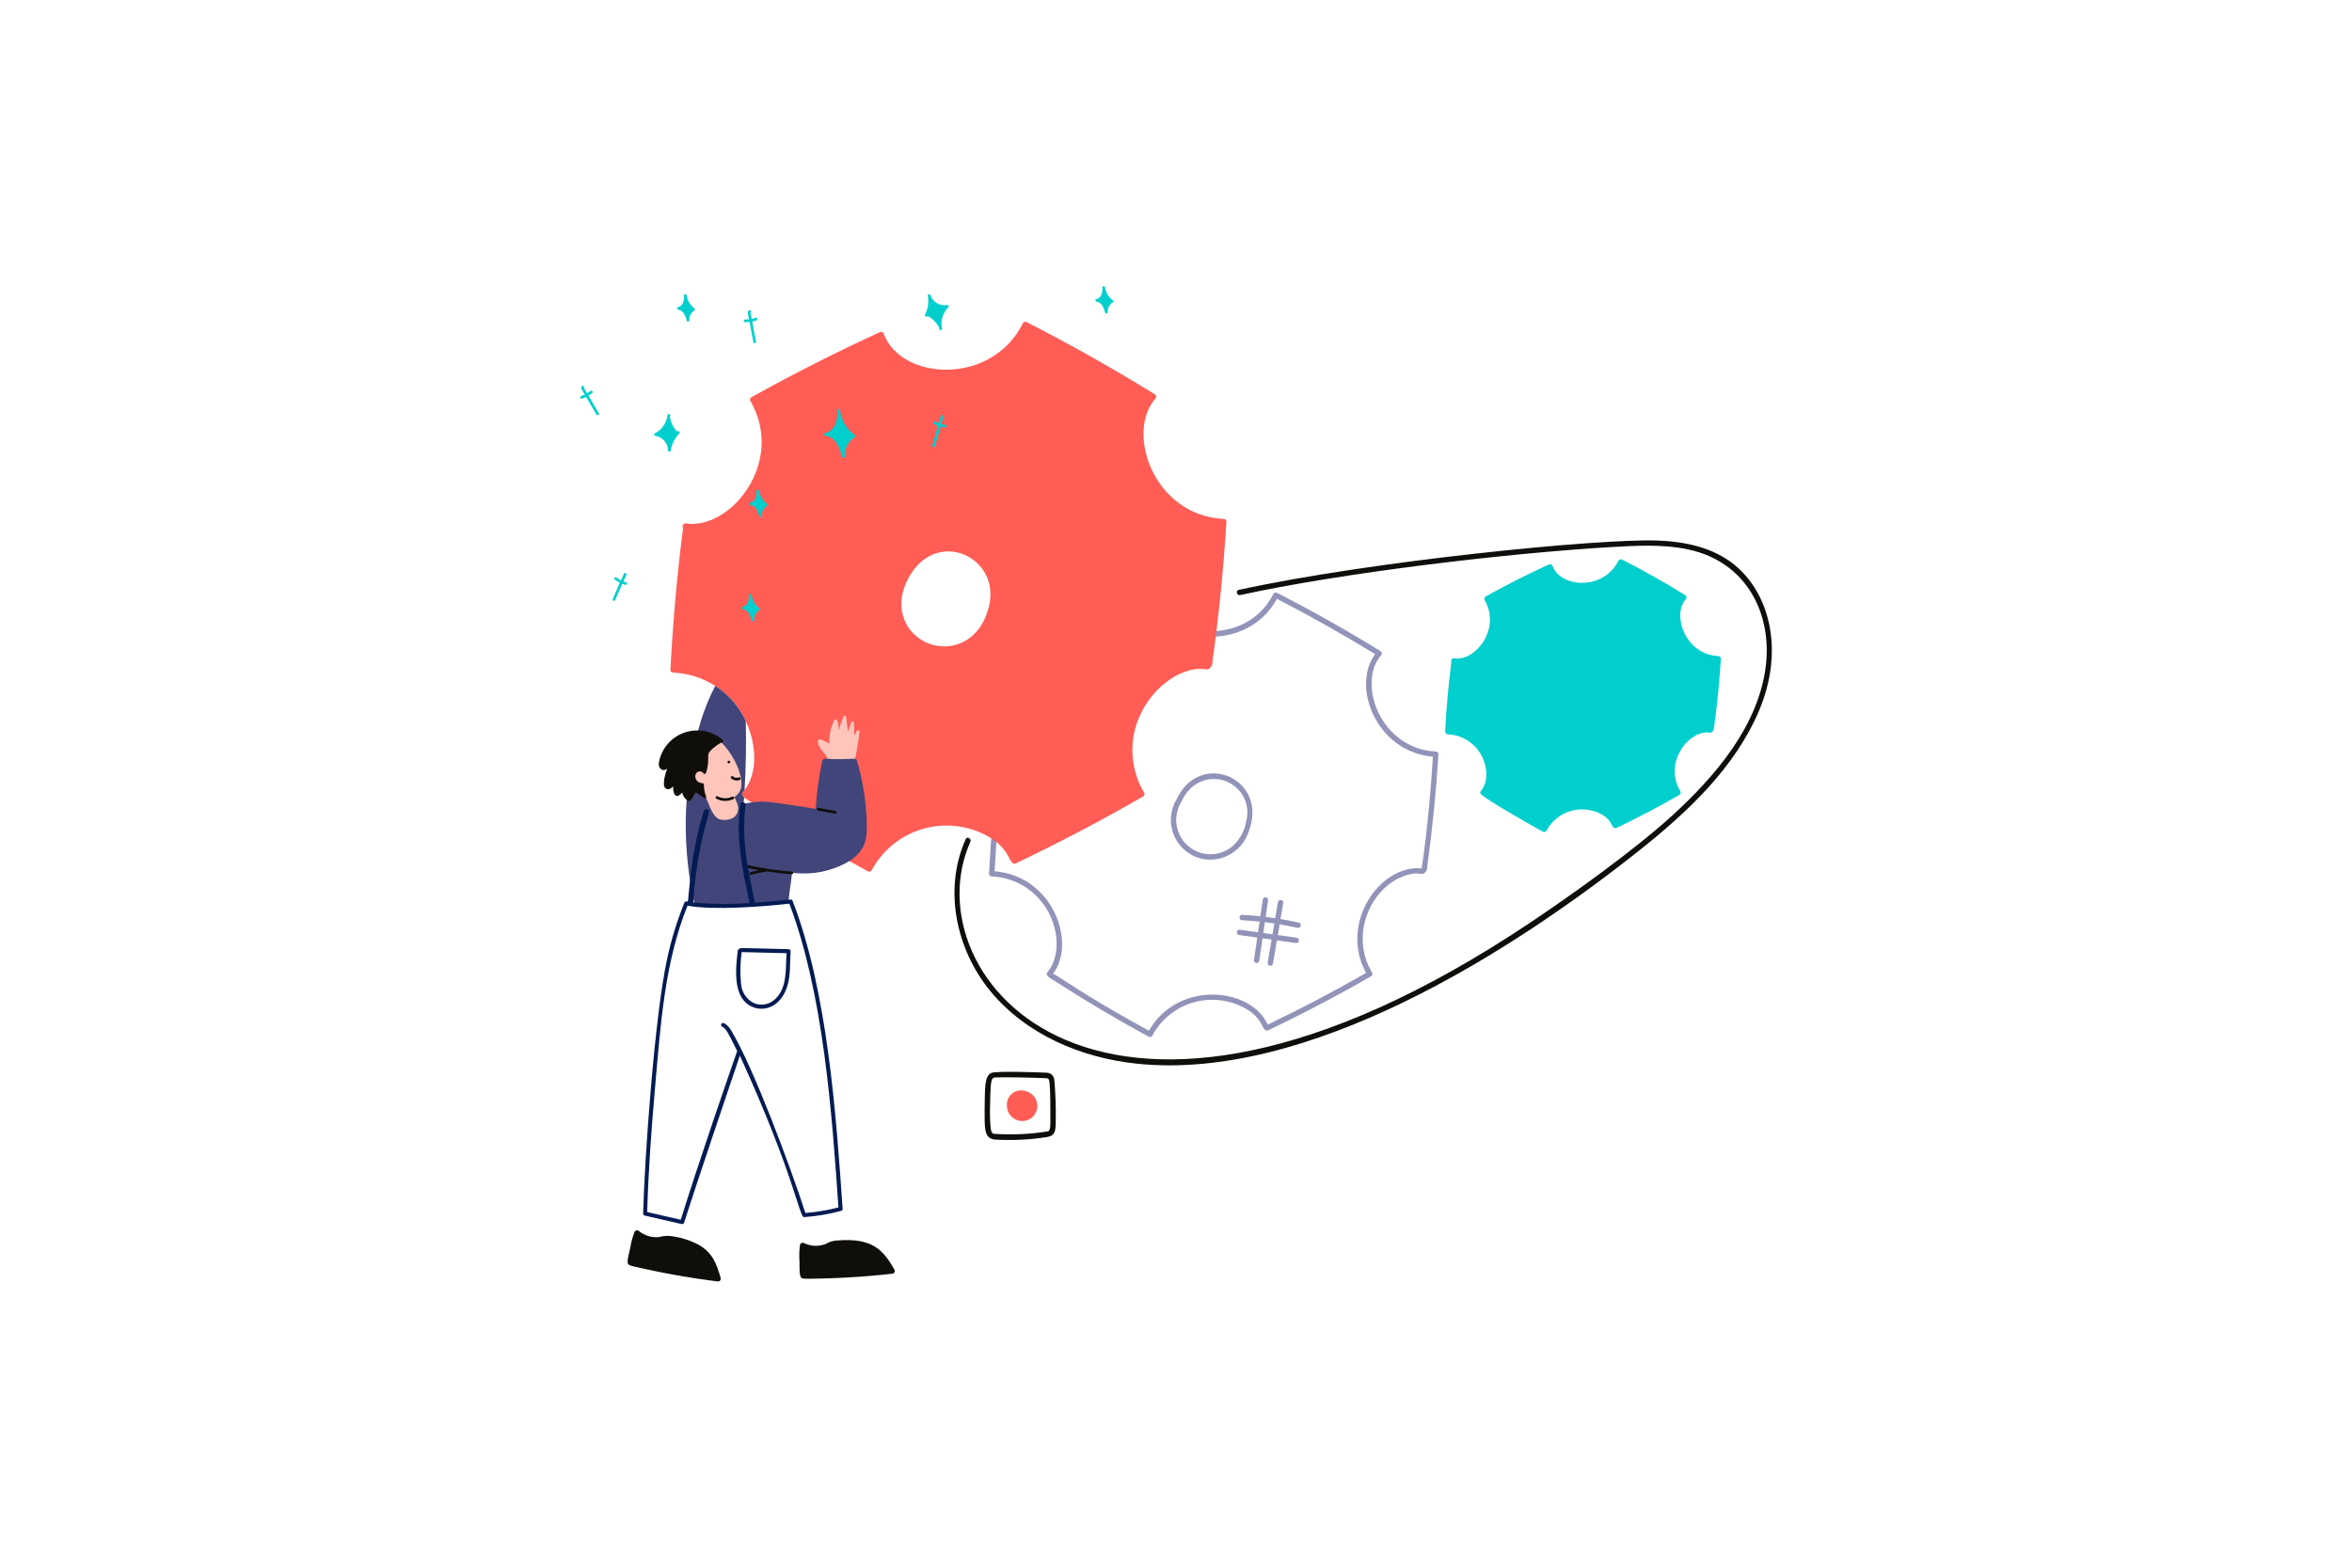 <svg width="600" height="400" viewBox="0 0 600 400" fill="none" xmlns="http://www.w3.org/2000/svg">
<path d="M366.269 191.752C352.043 191.061 346.17 174.184 352.307 167.218C352.38 167.142 352.435 167.052 352.468 166.953C352.501 166.853 352.511 166.748 352.498 166.644C352.485 166.54 352.448 166.441 352.391 166.353C352.334 166.265 352.258 166.192 352.168 166.138C343.577 160.833 334.778 155.874 325.792 151.272C325.634 151.182 325.448 151.158 325.272 151.204C325.096 151.249 324.945 151.362 324.851 151.517C318.544 164.291 300 163.382 296.443 153.76C296.413 153.66 296.36 153.569 296.29 153.492C296.22 153.415 296.133 153.354 296.037 153.315C295.94 153.276 295.836 153.258 295.732 153.264C295.628 153.27 295.527 153.299 295.435 153.349C286.475 157.461 277.669 161.92 269.018 166.728C268.862 166.822 268.75 166.973 268.704 167.149C268.658 167.324 268.682 167.511 268.771 167.669C275.938 180.133 264.749 194.069 255.672 192.678C255.112 192.594 254.501 193.242 254.907 193.73C253.664 203.433 252.796 213.18 252.304 222.95C252.306 223.132 252.38 223.305 252.508 223.433C252.636 223.561 252.809 223.634 252.99 223.637C255.249 223.727 257.468 224.263 259.518 225.215C261.569 226.166 263.411 227.514 264.938 229.181C270.422 235.184 270.784 243.901 267.235 248.011C266.512 248.858 267.907 249.566 268.848 250.173C276.848 255.32 284.72 259.995 293.008 264.507C293.166 264.597 293.353 264.621 293.528 264.575C293.704 264.529 293.855 264.416 293.949 264.261C295.076 262.149 296.629 260.295 298.51 258.814C300.39 257.333 302.557 256.258 304.874 255.656C307.191 255.055 309.607 254.94 311.97 255.32C314.334 255.699 316.593 256.564 318.605 257.861C320.177 258.883 321.416 260.342 322.17 262.059C322.568 262.699 322.95 263.163 323.55 262.872C332.463 258.622 341.207 254.028 349.763 249.099C349.918 249.005 350.031 248.854 350.076 248.678C350.122 248.503 350.098 248.316 350.008 248.158C344.123 238.274 349.947 226.078 358.691 223.338C362.602 222.107 362.475 223.779 363.747 222.416C363.984 222.05 364.102 221.62 364.086 221.184C365.526 210.6 366.392 201.483 366.952 192.43C366.951 192.25 366.878 192.077 366.75 191.95C366.622 191.823 366.449 191.752 366.269 191.752ZM362.656 221.574C352.096 220.555 341.536 235.477 348.486 248.25C340.299 252.948 331.94 257.34 323.426 261.416C323.05 260.83 322.786 260.198 322.355 259.606C316.642 251.688 300.021 250.928 293.093 262.984C275.986 253.624 270.658 249.438 268.666 248.424C274.699 240.339 268.432 223.419 253.72 222.315C254.232 212.531 255.142 202.571 256.24 194.109C266.538 194.76 276.974 180.331 270.294 167.602C278.51 163.048 286.893 158.8 295.424 154.869C299.904 164.933 318.765 165.696 325.736 152.789C334.248 157.171 342.604 161.879 350.805 166.914C344.638 175.178 351.133 191.826 365.542 193.075C364.362 211.645 362.685 221.246 362.656 221.574Z" fill="#9293B9"/>
<path d="M318.026 213.451C324.291 200.15 309.032 192.118 301.811 201.221C301.167 202.054 300.618 202.958 300.174 203.914C299.313 205.329 298.811 206.934 298.711 208.588C298.612 210.242 298.918 211.896 299.603 213.405C300.288 214.914 301.331 216.232 302.641 217.246C303.952 218.26 305.491 218.939 307.123 219.222C309.319 219.558 311.565 219.178 313.528 218.139C315.492 217.099 317.068 215.456 318.026 213.451ZM314 216.256C312.352 217.471 310.329 218.071 308.284 217.949C306.24 217.827 304.303 216.993 302.81 215.591C301.317 214.188 300.363 212.307 300.114 210.274C299.865 208.241 300.336 206.185 301.446 204.464C302.008 203.174 302.824 202.01 303.846 201.043C305.208 199.781 306.943 198.996 308.789 198.807C310.636 198.618 312.494 199.035 314.083 199.995C315.672 200.955 316.905 202.406 317.597 204.128C318.288 205.851 318.401 207.752 317.917 209.544C317.478 212.186 316.084 214.574 314 216.256ZM331.349 235.408C329.795 235.056 328.229 234.755 326.658 234.49L327.338 230.49C327.382 230.315 327.357 230.131 327.266 229.975C327.176 229.819 327.028 229.705 326.855 229.658C326.682 229.61 326.496 229.632 326.339 229.719C326.182 229.807 326.065 229.952 326.014 230.125L325.31 234.285C324.499 234.16 323.686 234.049 322.872 233.95C323.076 232.57 323.278 231.191 323.478 229.813C323.523 229.639 323.497 229.454 323.407 229.298C323.317 229.143 323.169 229.029 322.996 228.981C322.822 228.933 322.637 228.955 322.48 229.043C322.323 229.13 322.206 229.276 322.155 229.448L321.515 233.798C319.97 233.638 318.422 233.507 316.875 233.429C315.992 233.382 315.994 234.757 316.875 234.802C318.362 234.878 319.843 235 321.323 235.154L320.925 237.874L316.382 237.234C316.208 237.189 316.023 237.215 315.868 237.305C315.712 237.395 315.598 237.543 315.551 237.716C315.503 237.89 315.525 238.075 315.612 238.232C315.7 238.389 315.845 238.506 316.018 238.557L320.726 239.219L319.901 244.862C319.856 245.037 319.882 245.221 319.972 245.377C320.062 245.533 320.21 245.646 320.383 245.694C320.557 245.742 320.742 245.72 320.899 245.633C321.056 245.545 321.173 245.4 321.224 245.227L322.075 239.41L324.39 239.73C324.063 241.674 323.734 243.617 323.405 245.558C323.36 245.733 323.386 245.917 323.476 246.073C323.566 246.229 323.714 246.342 323.887 246.39C324.061 246.438 324.246 246.416 324.403 246.329C324.56 246.241 324.677 246.096 324.728 245.923L325.744 239.923L330.498 240.595C330.672 240.64 330.857 240.614 331.012 240.524C331.168 240.434 331.282 240.286 331.33 240.113C331.377 239.939 331.355 239.754 331.268 239.597C331.18 239.44 331.035 239.323 330.862 239.272L325.973 238.582L326.437 235.846C327.962 236.102 329.479 236.401 330.989 236.741C331.84 236.93 332.21 235.605 331.349 235.408ZM324.613 238.386L322.267 238.054L322.672 235.294C323.475 235.394 324.275 235.503 325.072 235.624C324.923 236.545 324.77 237.465 324.613 238.386Z" fill="#9293B9"/>
<path d="M312.178 132.41C294.347 131.546 287.058 110.434 294.75 101.701C294.823 101.626 294.878 101.535 294.911 101.436C294.943 101.336 294.954 101.231 294.94 101.127C294.927 101.024 294.89 100.924 294.833 100.837C294.776 100.749 294.701 100.675 294.611 100.621C283.959 94.042 273.047 87.892 261.902 82.186C261.744 82.096 261.558 82.072 261.382 82.118C261.206 82.164 261.056 82.277 260.962 82.432C253.021 98.522 229.875 97.152 225.442 85.176C225.411 85.076 225.359 84.985 225.289 84.908C225.218 84.831 225.132 84.77 225.035 84.731C224.939 84.692 224.835 84.674 224.731 84.68C224.627 84.686 224.525 84.715 224.434 84.765C213.3 89.866 202.37 95.4 191.669 101.354C191.514 101.448 191.401 101.599 191.355 101.774C191.309 101.95 191.333 102.136 191.422 102.294C200.466 118.019 186.258 135.283 174.994 133.555C174.421 133.467 173.797 134.149 174.261 134.64C172.661 147.12 171.637 158.984 171.027 170.936C171.029 171.118 171.103 171.291 171.231 171.42C171.36 171.548 171.534 171.621 171.715 171.622C174.538 171.735 177.31 172.405 179.872 173.593C182.435 174.781 184.737 176.464 186.646 178.546C192.438 184.888 194.702 196.088 189.496 202.13C188.734 203.021 190.28 203.787 191.462 204.552C201.225 210.842 211.216 216.77 221.414 222.325C221.572 222.414 221.759 222.439 221.935 222.393C222.111 222.347 222.261 222.234 222.355 222.078C223.766 219.443 225.706 217.128 228.055 215.279C230.404 213.43 233.111 212.088 236.004 211.336C238.897 210.585 241.915 210.44 244.867 210.912C247.818 211.384 250.64 212.462 253.155 214.078C255.131 215.359 256.688 217.189 257.635 219.344C257.838 219.637 258.057 219.918 258.291 220.186C258.399 220.292 258.539 220.36 258.689 220.379C258.84 220.398 258.992 220.367 259.123 220.291C270.175 215.021 281.019 209.323 291.629 203.211C291.784 203.117 291.896 202.967 291.942 202.791C291.988 202.616 291.963 202.43 291.874 202.272C289.245 197.841 288.303 192.61 289.221 187.541C290.741 179.381 296.862 173.094 302.744 171.25C307.557 169.741 307.574 171.747 308.938 170.15C309.199 169.712 309.33 169.209 309.317 168.699C310.947 156.877 312.13 144.998 312.864 133.086C312.859 132.907 312.785 132.736 312.657 132.61C312.529 132.484 312.357 132.412 312.178 132.41ZM252.368 154.342C249.226 168.653 233.37 167.31 230.358 157.134C228.758 151.744 232.024 146.094 234.611 143.678C242.411 136.366 254.752 143.483 252.368 154.342Z" fill="#FF5D55"/>
<path d="M218.621 186.466L217.941 187.67L217.837 184.376C217.835 184.294 217.804 184.215 217.75 184.154C217.695 184.093 217.62 184.053 217.539 184.042C217.458 184.031 217.375 184.05 217.306 184.094C217.237 184.139 217.187 184.206 217.163 184.285C216.829 185.091 216.542 185.916 216.304 186.755C216.156 185.475 216.006 184.2 215.856 182.93C215.821 182.635 215.376 182.406 215.216 182.757C213.776 185.979 214.176 187.237 213.946 185.669C213.899 185.121 213.806 184.579 213.666 184.048C213.459 183.517 212.966 183.491 212.813 183.757C211.903 185.625 211.463 187.688 211.533 189.765C210.827 189.226 208.67 188.118 208.642 189.005C208.552 191.374 211.754 192.674 211.122 194.704C210.995 195.112 211.664 195.365 211.806 194.795H213.338C213.341 194.846 213.355 194.896 213.379 194.942C213.403 194.987 213.436 195.027 213.476 195.058C213.517 195.09 213.563 195.112 213.613 195.125C213.663 195.137 213.714 195.139 213.765 195.13C217.171 194.49 217.654 194.891 217.989 194.362C218.55 191.812 218.977 189.235 219.269 186.642C219.302 186.291 218.776 186.187 218.621 186.466Z" fill="#FFC5BB"/>
<path d="M438.346 167.402C429.922 167.026 426.47 156.963 430.026 152.917C430.098 152.842 430.153 152.751 430.186 152.652C430.219 152.552 430.23 152.447 430.216 152.343C430.203 152.239 430.166 152.14 430.109 152.052C430.052 151.965 429.976 151.891 429.886 151.837C424.655 148.606 419.296 145.586 413.822 142.784C413.665 142.694 413.478 142.67 413.303 142.716C413.128 142.761 412.977 142.874 412.883 143.029C409.067 150.765 398.144 149.952 396.074 144.461C396.043 144.361 395.991 144.27 395.92 144.193C395.85 144.116 395.763 144.056 395.667 144.017C395.57 143.978 395.466 143.96 395.362 143.966C395.258 143.972 395.157 144.001 395.066 144.051C389.354 146.674 384.139 149.331 378.978 152.197C378.823 152.291 378.711 152.442 378.665 152.617C378.619 152.792 378.644 152.978 378.733 153.136C382.995 160.547 376.299 168.782 371.053 167.971C370.927 167.937 370.793 167.94 370.669 167.979C370.544 168.018 370.432 168.091 370.348 168.191C370.263 168.29 370.208 168.412 370.19 168.541C370.171 168.67 370.19 168.802 370.243 168.922C369.478 174.923 368.963 180.71 368.664 186.666C368.666 186.847 368.739 187.021 368.867 187.149C368.995 187.278 369.169 187.351 369.35 187.354C372.031 187.48 374.557 188.648 376.389 190.608C378.222 192.569 379.217 195.168 379.162 197.851C379.078 201.362 377.136 201.787 377.722 202.568C378.63 203.771 391.221 210.922 393.574 212.205C393.732 212.294 393.919 212.319 394.095 212.273C394.27 212.227 394.421 212.114 394.515 211.958C395.146 210.759 396.009 209.698 397.056 208.838C398.102 207.977 399.31 207.334 400.608 206.947C404.861 205.701 409.107 207.354 410.688 209.63C411.229 210.41 411.518 211.659 412.448 211.208C417.875 208.621 423.199 205.823 428.408 202.822C428.564 202.729 428.677 202.578 428.723 202.402C428.769 202.226 428.744 202.04 428.654 201.882C424.446 194.824 430.336 186.842 435.523 186.885C436.254 186.885 436.384 187.155 436.978 186.53C437.162 186.279 437.26 185.974 437.254 185.662C438.082 179.72 438.666 173.64 439.006 168.078C439.005 167.902 438.935 167.733 438.812 167.607C438.689 167.481 438.522 167.407 438.346 167.402Z" fill="#00CFCD"/>
<path d="M221.066 209.059C220.868 203.984 220.043 198.952 218.608 194.08C218.302 193.051 217.536 194.027 210.448 193.589C210.298 193.589 210.152 193.639 210.032 193.73C209.913 193.821 209.826 193.948 209.786 194.093C208.896 198.132 208.328 202.236 208.088 206.365C197.786 204.811 195.669 204.352 192.843 204.613C191.802 204.71 190.733 204.87 189.661 205.078C189.746 204.536 189.8 203.989 189.821 203.44C189.341 203.024 189.106 202.592 189.501 202.125C189.661 201.949 189.8 201.766 189.939 201.581C190.27 196.083 190.395 190.078 190.248 184C189.33 182.01 188.117 180.17 186.651 178.541C185.412 177.188 184.004 176.001 182.461 175.01C180.304 179.184 178.693 183.619 177.67 188.205C174.166 202.267 174.025 216.958 177.261 231.085C177.339 231.458 197.536 230.725 200.714 230.101C200.858 230.06 200.985 229.973 201.075 229.854C201.166 229.735 201.216 229.59 201.218 229.44C201.29 227.819 201.893 224.867 202.03 222.702C203.058 222.792 203.712 222.862 204.75 222.862C208.975 222.944 213.136 221.835 216.76 219.662C221.342 216.627 221.222 213.184 221.066 209.059Z" fill="#414579"/>
<path d="M189.022 201.162C189.747 198.261 187.37 192.728 184.014 189.438C183.949 189.372 183.87 189.32 183.783 189.287C183.696 189.253 183.603 189.238 183.509 189.243C183.416 189.248 183.325 189.272 183.242 189.315C183.159 189.357 183.086 189.417 183.027 189.49C182.997 189.332 182.913 189.189 182.791 189.086C182.668 188.982 182.514 188.923 182.354 188.918C176.696 188.557 174.779 200.069 180.016 203.301C181.266 206.248 181.886 208.379 183.565 209.053C184.179 209.226 184.822 209.27 185.454 209.182C186.086 209.094 186.693 208.875 187.237 208.541C187.749 208.114 188.105 207.528 188.248 206.877C188.39 206.225 188.312 205.544 188.024 204.942C187.824 204.392 187.581 203.858 187.338 203.323C187.749 203.095 188.111 202.786 188.401 202.414C188.69 202.043 188.902 201.617 189.022 201.162Z" fill="#FFC5BB"/>
<path d="M186.781 203.275C186.199 203.556 185.558 203.695 184.911 203.679C184.265 203.663 183.632 203.493 183.064 203.184C182.675 202.971 182.328 203.565 182.717 203.778C183.391 204.144 184.144 204.344 184.911 204.36C185.679 204.376 186.439 204.207 187.128 203.869C187.52 203.68 187.176 203.08 186.781 203.275ZM184.411 188.853C183.145 187.737 181.615 186.963 179.965 186.603C178.316 186.244 176.603 186.311 174.987 186.798C173.371 187.286 171.906 188.178 170.731 189.39C169.556 190.602 168.71 192.093 168.272 193.723C168.043 194.566 167.818 195.747 168.702 196.307C168.88 196.414 169.082 196.473 169.289 196.477C169.497 196.482 169.701 196.432 169.883 196.333C170.477 196.042 170.17 195.822 169.696 197.709C169.459 198.521 169.348 199.365 169.366 200.211C169.454 201.435 170.715 201.869 171.699 200.658C171.699 203.462 172.914 203.629 174.013 202.206C174.202 203.047 174.699 203.785 175.406 204.277C176.248 204.627 176.57 203.691 177.478 202.12L179.63 203.656C179.69 203.689 179.757 203.703 179.824 203.698C179.892 203.693 179.956 203.668 180.01 203.627C180.063 203.585 180.104 203.529 180.126 203.466C180.148 203.402 180.151 203.333 180.134 203.267C179.195 200.797 179.92 199.878 179.222 199.84C176.952 199.693 176.906 197.066 178.336 196.84C178.549 196.799 178.77 196.823 178.969 196.908C179.169 196.994 179.339 197.137 179.456 197.32C179.492 197.376 179.542 197.421 179.603 197.449C179.663 197.477 179.73 197.488 179.796 197.479C179.862 197.471 179.924 197.443 179.975 197.401C180.025 197.358 180.063 197.302 180.083 197.238C180.489 196.077 180.684 194.852 180.659 193.622C180.634 192.342 180.547 192.082 182.122 190.742C182.72 190.234 183.37 189.792 184.062 189.422C184.371 189.502 184.701 189.104 184.411 188.853ZM213.17 206.922C211.709 206.694 210.256 206.427 208.81 206.122C208.379 206.03 208.194 206.693 208.627 206.782C210.074 207.089 211.527 207.355 212.987 207.582C213.075 207.607 213.168 207.595 213.248 207.55C213.327 207.505 213.385 207.431 213.409 207.343C213.433 207.256 213.421 207.162 213.377 207.083C213.332 207.004 213.257 206.946 213.17 206.922ZM201.994 222.39C198.118 222.096 194.268 221.528 190.474 220.688C190.043 220.59 189.861 221.256 190.291 221.349C191.408 221.597 192.528 221.82 193.651 222.018C192.909 222.165 192.171 222.338 191.45 222.552C191.406 222.564 191.366 222.584 191.33 222.612C191.295 222.64 191.265 222.674 191.243 222.713C191.22 222.752 191.206 222.796 191.201 222.84C191.195 222.885 191.198 222.93 191.21 222.974C191.222 223.017 191.243 223.058 191.27 223.093C191.298 223.129 191.333 223.158 191.372 223.181C191.411 223.203 191.454 223.217 191.499 223.223C191.543 223.228 191.589 223.225 191.632 223.213C194.352 222.413 195.293 222.539 195.566 222.334C197.7 222.664 199.841 222.91 201.99 223.074C202.434 223.11 202.432 222.424 201.994 222.39ZM228.186 323.965C225.421 319.106 222.658 315.702 213.398 316.528C212.436 316.595 211.503 316.891 210.678 317.392C209.783 317.744 208.825 317.907 207.864 317.871C206.903 317.834 205.96 317.599 205.094 317.179C204.989 317.122 204.872 317.093 204.752 317.094C204.632 317.095 204.515 317.127 204.411 317.187C204.308 317.246 204.221 317.331 204.16 317.434C204.098 317.537 204.064 317.653 204.061 317.773C203.888 319.084 203.851 320.41 203.949 321.73C203.949 326.346 204.045 326.21 205.709 326.275C213.079 326.237 220.441 325.804 227.765 324.978C227.867 324.949 227.96 324.898 228.039 324.828C228.119 324.758 228.181 324.671 228.221 324.573C228.262 324.476 228.28 324.37 228.273 324.265C228.267 324.16 228.237 324.057 228.186 323.965ZM183.851 326.106C182.741 322.278 181.733 319.584 178.141 317.557C175.913 316.395 173.489 315.655 170.992 315.374C170.051 315.276 169.1 315.362 168.192 315.629C167.267 315.736 166.33 315.655 165.436 315.393C164.543 315.131 163.711 314.692 162.99 314.102C162.904 314.021 162.798 313.962 162.683 313.933C162.568 313.904 162.447 313.904 162.332 313.935C162.217 313.965 162.112 314.024 162.026 314.107C161.941 314.19 161.878 314.293 161.843 314.406C161.366 315.642 161.019 316.925 160.81 318.234C159.792 322.573 159.75 322.611 161.435 323.08C168.614 324.764 175.878 326.064 183.195 326.974C183.3 326.972 183.403 326.946 183.496 326.898C183.589 326.85 183.67 326.782 183.733 326.699C183.796 326.615 183.84 326.518 183.86 326.416C183.881 326.313 183.878 326.207 183.851 326.106Z" fill="#100E0A"/>
<path d="M202.202 229.875C201.938 229.182 202.291 229.645 192.578 230.314C190.712 221.307 189.101 214.328 190.189 205.346C190.18 205.169 190.104 205.003 189.976 204.881C189.848 204.759 189.678 204.691 189.502 204.691C189.325 204.691 189.155 204.759 189.027 204.881C188.899 205.003 188.823 205.169 188.814 205.346C187.722 214.413 189.346 221.44 191.2 230.4C186.419 230.756 181.616 230.715 176.842 230.277C177.324 222.494 178.672 214.788 180.862 207.304C181.122 206.459 179.797 206.096 179.541 206.941C177.757 212.803 176.571 218.83 176 224.931C175.36 230.784 175.638 230.091 175.211 229.997C175.08 229.964 174.941 229.984 174.823 230.051C174.706 230.118 174.618 230.227 174.579 230.357C172.681 235.027 171.203 239.857 170.162 244.789C167.034 259.176 164.451 294.869 164.064 309.654C164.064 309.767 164.101 309.876 164.169 309.965C164.237 310.055 164.332 310.12 164.44 310.15L173.88 312.314C174.012 312.349 174.153 312.331 174.273 312.264C174.392 312.197 174.481 312.086 174.52 311.955C176.299 306.208 187.749 272.152 188.739 269.341C202.627 299.741 203.888 310.621 205.11 310.546C208.311 310.328 211.483 309.796 214.579 308.957C214.687 308.926 214.783 308.861 214.851 308.772C214.919 308.682 214.956 308.573 214.957 308.461C213.309 284.686 211.139 252.973 202.202 229.875ZM186.544 262.96C186.132 262.165 185.498 261.507 184.72 261.064C184.133 260.758 183.611 261.648 184.202 261.952C185.302 262.523 185.52 263.133 188.058 268.178C186.344 273.026 178.056 297.064 173.67 311.218C170.815 310.565 167.958 309.91 165.101 309.254C165.4 298.562 166.198 287.891 167.128 277.24C168.507 261.462 169.579 245.424 175.389 231.085C181.949 232.31 194.749 231.334 201.36 230.57C210.066 253.48 212.24 284.133 213.89 308.075C211.129 308.799 208.308 309.273 205.462 309.493C201.563 297.459 192.144 272.226 186.544 262.96Z" fill="#031B53"/>
<path d="M201.19 242.189C193.51 242.018 190.541 241.894 189.368 241.902C188.621 241.902 188.262 242.272 188.23 242.491C187.563 247.362 187.13 253.869 190.95 256.381C194.387 258.635 199.11 257.138 200.832 251.667C201.741 248.779 201.454 245.683 201.698 242.707C201.697 242.572 201.644 242.442 201.549 242.345C201.455 242.248 201.326 242.192 201.19 242.189ZM197.362 255.261C196.624 255.843 195.738 256.205 194.804 256.306C193.87 256.408 192.927 256.244 192.082 255.834C191.218 255.345 190.488 254.65 189.957 253.811C189.427 252.972 189.112 252.014 189.042 251.024C188.774 248.329 188.828 245.612 189.202 242.93L200.637 243.208C200.389 247.19 200.939 252.413 197.362 255.261Z" fill="#031B53"/>
<path d="M442.448 144.104C436.91 139.603 429.73 138.17 422.768 137.918C407.899 137.389 349.808 143.13 316.018 150.509C315.157 150.699 315.522 152.022 316.382 151.832C342.03 146.211 383.835 141.19 410.782 139.603C417.398 139.216 424.163 138.803 430.693 140.197C445.659 143.397 452.277 156.792 450.386 170.506C448.317 185.467 437.557 198.026 426.811 207.886C417.158 216.744 400.97 228.33 390.09 235.594C280.698 308.608 232.232 249.051 247.541 214.794C247.898 213.994 246.714 213.293 246.355 214.101C240.626 226.925 243.882 242.224 252.63 252.866C261.795 264.014 275.926 269.939 290.035 271.405C333.235 275.899 384.848 243.611 418.893 216.426C430.771 206.939 442.664 195.67 448.702 181.421C455.36 165.696 451.266 151.269 442.448 144.104Z" fill="#100E0A"/>
<path d="M218.019 110.995C216.994 110.237 216.132 109.28 215.483 108.183C214.833 107.085 214.411 105.868 214.24 104.605C214.149 104.235 213.538 104.254 213.563 104.674C213.714 105.976 213.509 107.295 212.971 108.491C212.731 108.991 212.383 109.432 211.953 109.781C211.522 110.13 211.019 110.379 210.48 110.51C210.077 110.595 210.208 111.15 210.571 111.184C213.242 111.422 214.227 114.429 214.866 116.584C214.889 116.663 214.94 116.73 215.009 116.775C215.078 116.819 215.16 116.838 215.241 116.827C215.323 116.816 215.397 116.776 215.452 116.715C215.507 116.654 215.538 116.575 215.539 116.493C215.459 115.526 215.648 114.557 216.086 113.691C216.523 112.826 217.192 112.099 218.018 111.59C218.069 111.559 218.111 111.516 218.14 111.464C218.17 111.412 218.185 111.353 218.185 111.293C218.185 111.234 218.17 111.175 218.141 111.123C218.112 111.07 218.07 111.027 218.019 110.995ZM193.654 155.098C193.127 154.701 192.683 154.204 192.35 153.634C192.016 153.065 191.8 152.435 191.712 151.781C191.608 151.426 191.014 151.451 191.04 151.864C191.11 153.022 190.848 154.528 189.512 154.824C189.109 154.914 189.243 155.464 189.603 155.498C190.941 155.632 191.419 157.182 191.739 158.259C191.763 158.338 191.813 158.405 191.882 158.45C191.951 158.494 192.034 158.513 192.115 158.502C192.196 158.491 192.271 158.451 192.326 158.39C192.38 158.329 192.411 158.25 192.413 158.168C192.371 157.681 192.465 157.192 192.685 156.755C192.904 156.318 193.239 155.951 193.654 155.693C193.705 155.662 193.747 155.618 193.777 155.566C193.806 155.514 193.821 155.455 193.821 155.395C193.821 155.335 193.806 155.277 193.777 155.225C193.747 155.173 193.705 155.129 193.654 155.098ZM195.595 128.506C195.068 128.109 194.624 127.612 194.291 127.042C193.957 126.473 193.74 125.843 193.653 125.189C193.549 124.837 192.955 124.859 192.981 125.272C193.051 126.43 192.789 127.936 191.453 128.232C191.05 128.322 191.184 128.872 191.544 128.906C192.882 129.04 193.36 130.59 193.68 131.667C193.703 131.746 193.754 131.813 193.823 131.858C193.892 131.902 193.975 131.921 194.056 131.91C194.137 131.899 194.212 131.859 194.266 131.798C194.321 131.737 194.352 131.658 194.354 131.576C194.312 131.089 194.406 130.6 194.625 130.163C194.844 129.726 195.18 129.359 195.595 129.101C195.646 129.069 195.688 129.026 195.716 128.973C195.745 128.921 195.761 128.863 195.761 128.803C195.761 128.744 195.745 128.685 195.716 128.633C195.688 128.581 195.646 128.537 195.595 128.506ZM177.109 78.651C176.581 78.255 176.137 77.758 175.803 77.189C175.47 76.619 175.253 75.989 175.166 75.334C175.062 74.982 174.469 75.005 174.494 75.418C174.565 76.576 174.302 78.082 172.966 78.378C172.563 78.466 172.698 79.018 173.058 79.051C174.4 79.186 174.88 80.736 175.2 81.813C175.223 81.891 175.274 81.959 175.343 82.004C175.412 82.048 175.495 82.067 175.576 82.055C175.657 82.044 175.732 82.005 175.786 81.944C175.841 81.882 175.872 81.804 175.874 81.722C175.832 81.235 175.926 80.746 176.145 80.309C176.364 79.872 176.7 79.504 177.115 79.246C177.166 79.215 177.208 79.171 177.236 79.118C177.265 79.066 177.28 79.007 177.279 78.947C177.278 78.887 177.262 78.829 177.232 78.777C177.203 78.725 177.16 78.682 177.109 78.651ZM283.84 76.589C283.312 76.194 282.868 75.698 282.533 75.13C282.198 74.562 281.979 73.933 281.888 73.28C281.786 72.928 281.192 72.95 281.218 73.363C281.288 74.522 281.024 76.027 279.69 76.323C279.286 76.411 279.421 76.963 279.781 76.997C281.118 77.131 281.597 78.682 281.917 79.758C281.94 79.837 281.991 79.905 282.06 79.949C282.129 79.994 282.211 80.012 282.293 80.001C282.374 79.99 282.449 79.95 282.503 79.889C282.558 79.828 282.589 79.749 282.59 79.667C282.548 79.178 282.643 78.687 282.863 78.249C283.084 77.81 283.422 77.442 283.84 77.184C283.891 77.153 283.933 77.109 283.962 77.057C283.992 77.005 284.007 76.946 284.007 76.886C284.007 76.827 283.992 76.768 283.962 76.716C283.933 76.664 283.891 76.62 283.84 76.589ZM172.96 110.042C172.499 110.235 171.2 108.342 170.888 106.437C170.915 106.277 170.941 106.117 170.958 105.957C171.003 105.518 170.318 105.52 170.272 105.957C170.158 106.935 169.803 107.87 169.239 108.678C168.675 109.485 167.919 110.14 167.04 110.584C166.701 110.754 166.914 111.186 167.213 111.224C168.098 111.366 168.904 111.816 169.49 112.495C170.075 113.174 170.402 114.038 170.413 114.934C170.413 115.309 171.026 115.414 171.086 115.026C171.339 113.358 172.114 111.814 173.299 110.614C173.523 110.4 173.298 109.902 172.96 110.042ZM241.576 77.835C240.691 77.98 239.784 77.807 239.015 77.348C238.245 76.888 237.662 76.172 237.37 75.325C237.345 75.237 237.287 75.163 237.208 75.118C237.129 75.073 237.036 75.061 236.948 75.086C236.86 75.11 236.786 75.168 236.741 75.247C236.696 75.326 236.685 75.42 236.709 75.507C236.972 77.141 236.715 78.816 235.974 80.296C235.935 80.368 235.922 80.452 235.939 80.532C235.956 80.613 236.001 80.684 236.066 80.735C236.131 80.785 236.212 80.81 236.294 80.805C236.376 80.801 236.454 80.767 236.514 80.71C236.778 80.475 238.61 81.723 239.554 83.531C239.573 83.691 239.598 83.838 239.632 83.992C239.723 84.422 240.384 84.24 240.293 83.81C240.097 82.845 240.143 81.847 240.426 80.905C240.71 79.962 241.222 79.105 241.917 78.408C241.969 78.353 242.002 78.283 242.011 78.208C242.02 78.133 242.003 78.057 241.965 77.992C241.926 77.927 241.867 77.876 241.797 77.848C241.727 77.82 241.649 77.815 241.576 77.835ZM190.064 82.203C190.448 82.213 190.832 82.196 191.213 82.152L192.187 87.33C192.269 87.763 192.93 87.581 192.85 87.147L191.89 82.046C192.258 81.971 192.62 81.87 192.974 81.744C193.058 81.716 193.128 81.657 193.169 81.58C193.211 81.502 193.221 81.411 193.197 81.326C193.174 81.241 193.119 81.169 193.044 81.123C192.968 81.078 192.878 81.063 192.792 81.082C192.457 81.202 192.113 81.297 191.763 81.366C191.515 80.038 191.395 79.87 191.501 79.659C191.698 79.267 191.107 78.917 190.907 79.312C190.642 79.837 190.891 80.446 191.085 81.474C190.746 81.511 190.405 81.526 190.064 81.517C189.624 81.504 189.624 82.19 190.064 82.203ZM241.102 108.386C240.77 108.347 240.442 108.282 240.12 108.192C240.501 106.848 240.467 106.678 240.638 106.55C240.989 106.29 240.646 105.694 240.291 105.958C239.802 106.322 239.763 106.957 239.466 107.979C239.154 107.863 238.849 107.726 238.555 107.57C238.166 107.362 237.819 107.952 238.208 108.162C238.552 108.347 238.908 108.508 239.275 108.642C239.187 108.962 238.224 112.322 237.835 113.686C237.811 113.774 237.823 113.868 237.867 113.947C237.912 114.026 237.987 114.084 238.074 114.108C238.162 114.132 238.256 114.121 238.335 114.076C238.414 114.031 238.472 113.956 238.496 113.869C238.851 112.63 239.806 109.283 239.936 108.846C240.32 108.949 240.71 109.024 241.104 109.072C241.195 109.072 241.282 109.035 241.346 108.971C241.411 108.906 241.447 108.819 241.446 108.728C241.446 108.637 241.41 108.55 241.345 108.486C241.281 108.421 241.193 108.385 241.102 108.386ZM150.122 100.936C150.458 100.732 150.779 100.505 151.082 100.254C151.386 100.01 150.994 99.44 150.602 99.774C150.34 99.985 150.065 100.177 149.776 100.349C149.094 99.179 148.933 99.048 148.96 98.765C149.006 98.328 148.32 98.33 148.274 98.765C148.232 99.166 148.458 99.462 149.171 100.674C148.874 100.82 148.566 100.947 148.251 101.051C148.163 101.075 148.088 101.134 148.043 101.213C147.998 101.292 147.986 101.386 148.01 101.474C148.035 101.562 148.093 101.637 148.172 101.682C148.252 101.728 148.346 101.739 148.434 101.715C148.805 101.593 149.168 101.445 149.518 101.272L152.163 105.797C152.212 105.869 152.287 105.919 152.372 105.938C152.457 105.957 152.546 105.943 152.621 105.899C152.696 105.855 152.752 105.784 152.777 105.701C152.802 105.617 152.794 105.528 152.755 105.45L150.122 100.936ZM159.734 148.586C159.493 148.52 159.255 148.443 159.021 148.354C159.274 147.803 159.533 147.253 159.794 146.706C159.984 146.309 159.39 145.962 159.2 146.358C158.928 146.928 158.661 147.499 158.4 148.074C157.304 147.52 157.142 147.064 156.818 147.382C156.756 147.447 156.722 147.533 156.722 147.622C156.722 147.712 156.756 147.798 156.818 147.862C157.222 148.181 157.658 148.459 158.118 148.691C157.487 150.078 156.881 151.478 156.299 152.893C156.139 153.301 156.795 153.477 156.96 153.075C157.529 151.695 158.122 150.326 158.739 148.97C159.004 149.077 159.276 149.168 159.552 149.242C159.634 149.252 159.717 149.233 159.786 149.187C159.855 149.141 159.905 149.072 159.927 148.993C159.949 148.913 159.942 148.828 159.907 148.753C159.871 148.678 159.81 148.619 159.734 148.586Z" fill="#00CFCD"/>
<path d="M185.931 194.09C185.84 194.09 185.752 194.126 185.688 194.19C185.623 194.255 185.587 194.342 185.587 194.434C185.587 194.525 185.623 194.612 185.688 194.677C185.752 194.741 185.84 194.778 185.931 194.778C186.022 194.778 186.11 194.741 186.174 194.677C186.239 194.612 186.275 194.525 186.275 194.434C186.275 194.342 186.239 194.255 186.174 194.19C186.11 194.126 186.022 194.09 185.931 194.09ZM188.886 198.485C188.584 198.021 187.888 198.926 186.966 198.082C186.9 198.034 186.819 198.012 186.738 198.018C186.657 198.025 186.58 198.06 186.523 198.118C186.465 198.176 186.43 198.252 186.423 198.333C186.417 198.414 186.439 198.495 186.486 198.562C187.478 199.55 189.293 199.109 188.886 198.485Z" fill="#100E0A"/>
<path d="M261.869 278.475C261.306 278.245 260.694 278.159 260.089 278.226C259.484 278.293 258.905 278.51 258.406 278.858C257.907 279.206 257.503 279.674 257.231 280.218C256.959 280.762 256.828 281.366 256.85 281.974C256.836 282.535 256.941 283.093 257.159 283.61C257.376 284.127 257.701 284.592 258.112 284.974C258.523 285.356 259.01 285.647 259.542 285.826C260.073 286.006 260.637 286.071 261.195 286.016C262.081 285.917 262.905 285.515 263.528 284.878C264.152 284.242 264.535 283.409 264.615 282.521C264.694 281.633 264.464 280.746 263.964 280.008C263.463 279.271 262.723 278.729 261.869 278.475Z" fill="#FF5D55"/>
<path d="M268.95 275.402C268.875 274.913 268.623 274.469 268.241 274.154C267.86 273.839 267.376 273.676 266.882 273.694C265.621 273.638 254.032 273.19 252.821 273.782C251.166 274.594 251.28 277.755 251.205 281.006C251.171 282.49 251.165 283.973 251.189 285.454C251.229 288.077 251.222 290.574 253.854 290.765C258.273 291.029 262.706 290.814 267.078 290.125C269.2 289.795 269.298 288.499 269.318 286.189C269.395 282.589 269.272 278.988 268.95 275.402ZM267.946 284.957C267.946 286.498 268.075 288.331 267.426 288.65C262.801 289.405 258.103 289.62 253.429 289.29C253.233 289.208 253.074 289.056 252.984 288.864C252.243 287.574 252.64 278.405 252.746 277.123C252.906 275.203 253.25 274.957 253.843 274.922C255.974 274.795 263.402 274.95 266.218 275.082C267.397 275.136 267.658 274.922 267.778 276.802C267.971 279.52 267.947 282.248 267.946 284.96V284.957Z" fill="#100E0A"/>
</svg>
